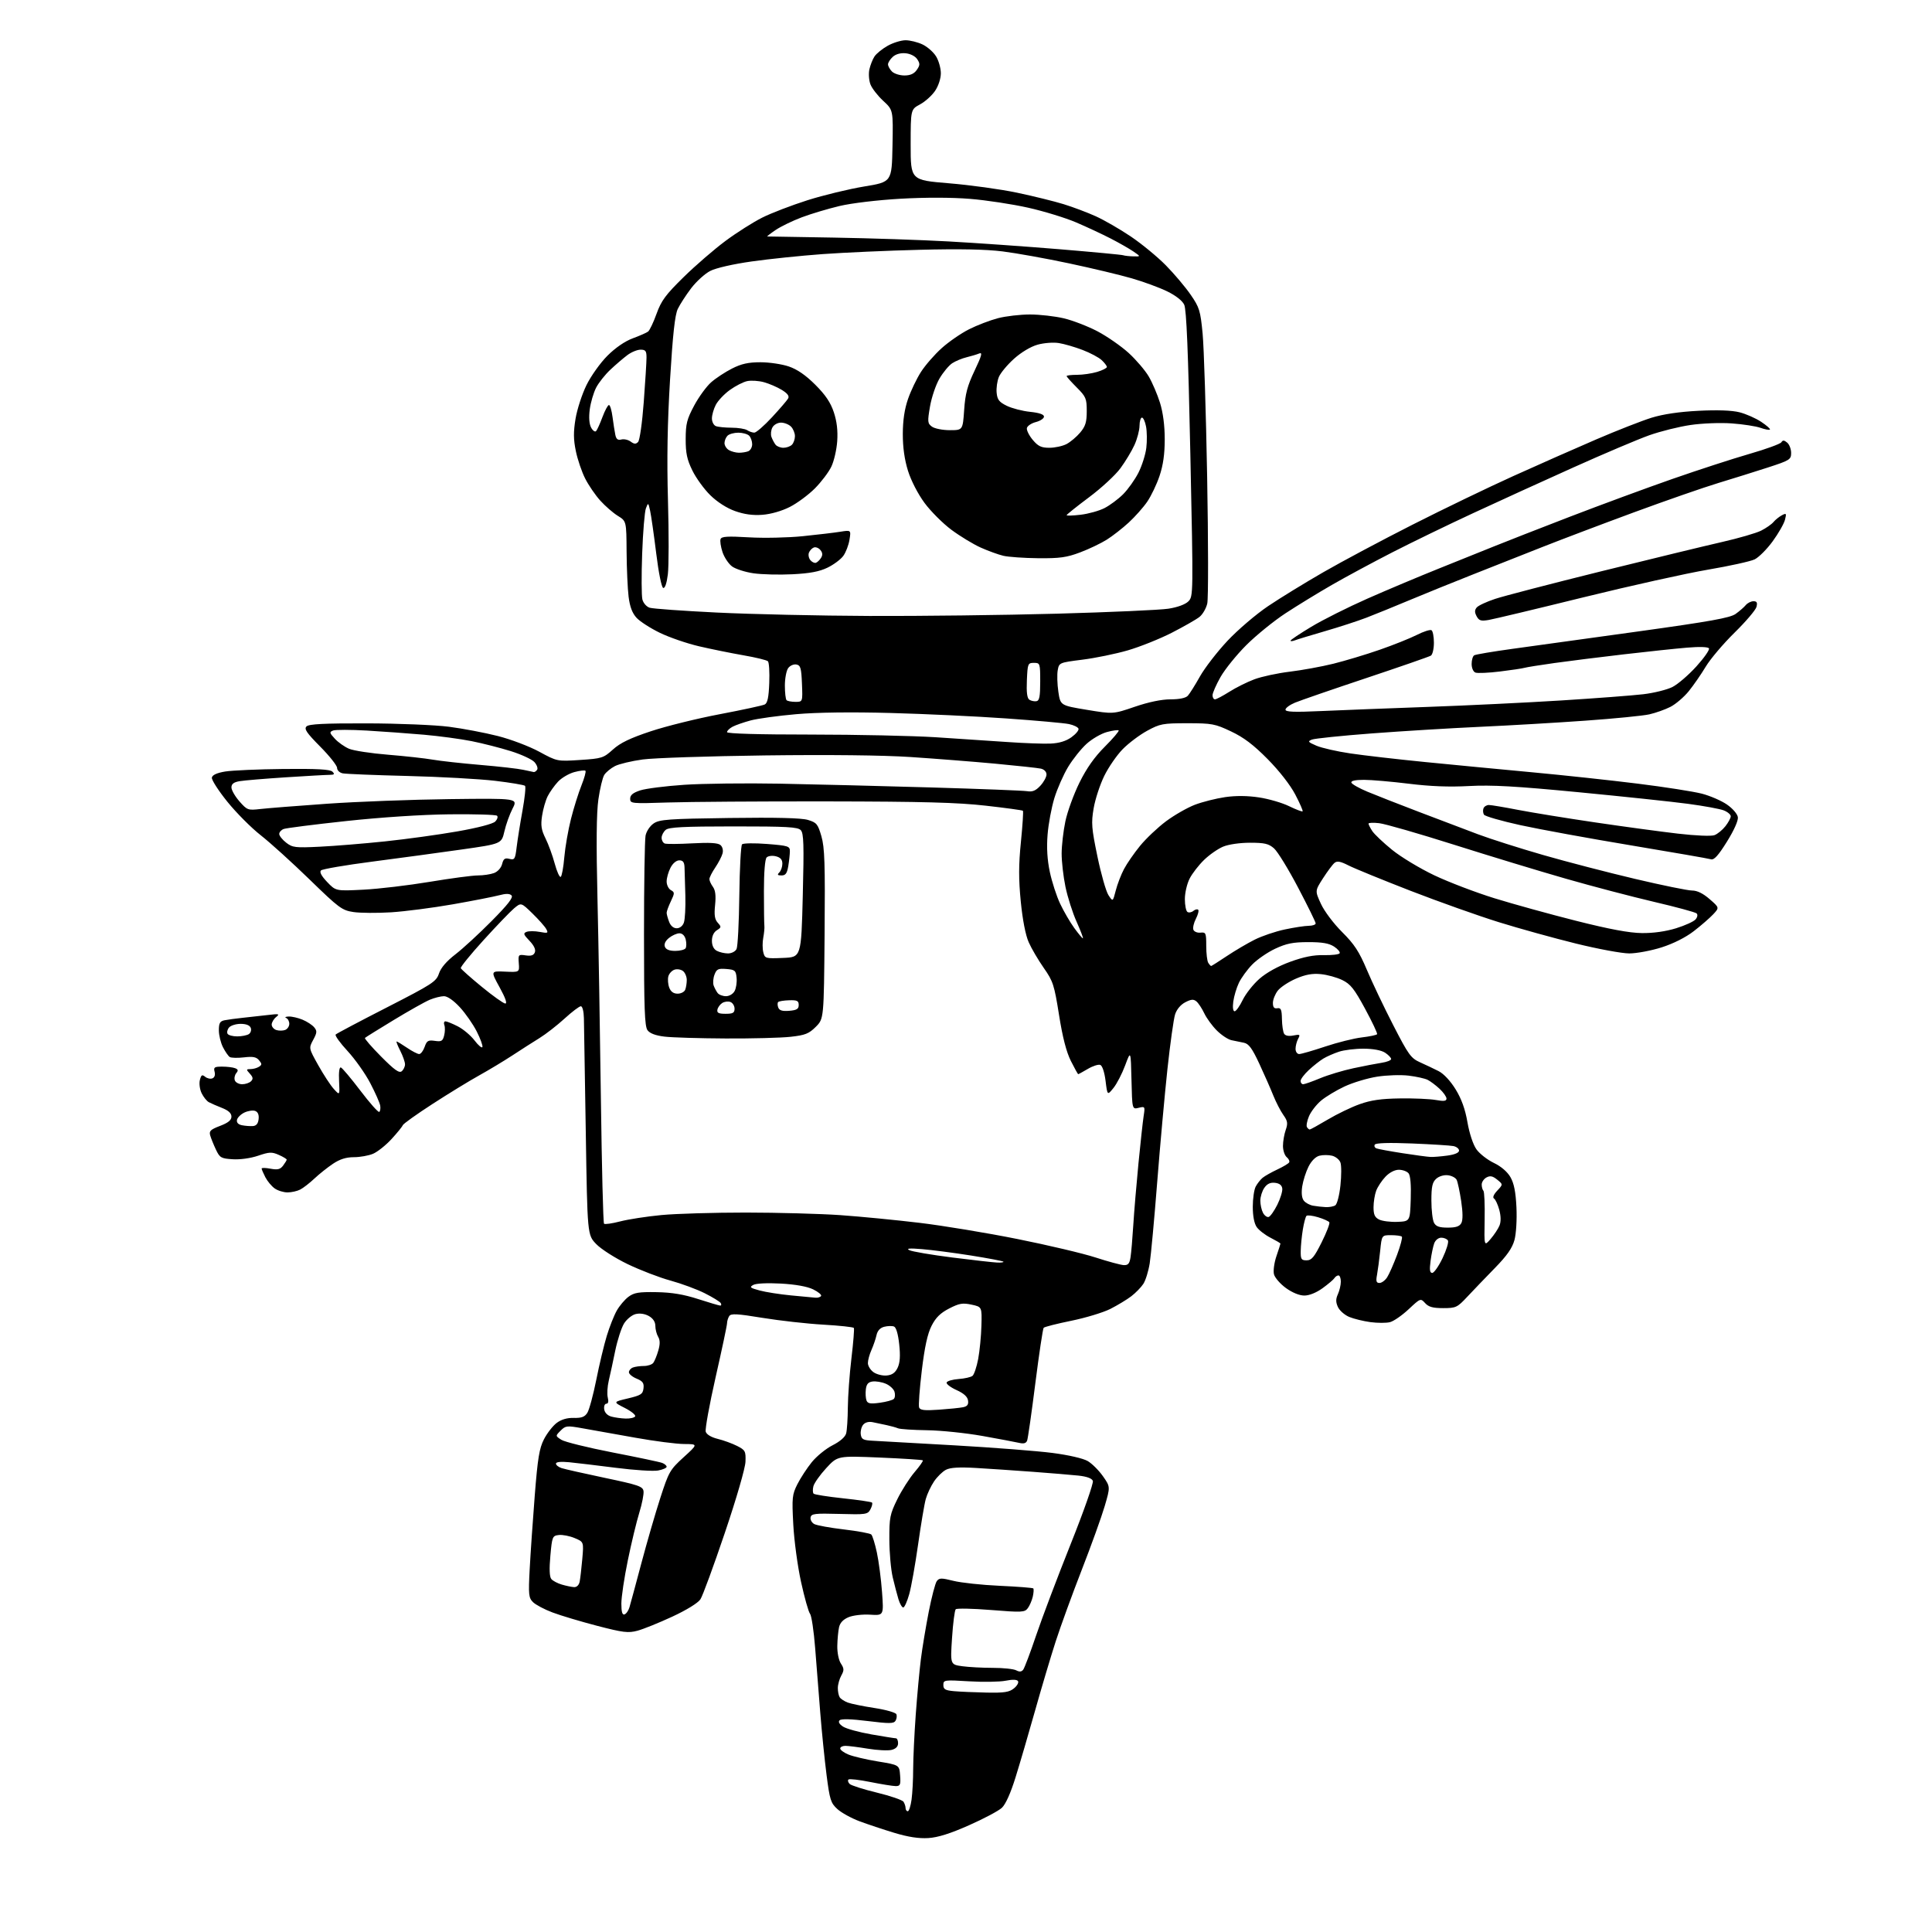 <?xml version="1.0" encoding="UTF-8" standalone="no"?>
<svg 
  version="1.1" 
  xmlns="http://www.w3.org/2000/svg" 
  xmlns:xlink="http://www.w3.org/1999/xlink" 
  xmlns:svg="http://www.w3.org/2000/svg"
  xmlns:rdf="http://www.w3.org/1999/02/22-rdf-syntax-ns#"
  xmlns:cc="http://creativecommons.org/ns#"
  xmlns:dc="http://purl.org/dc/elements/1.1/"
  viewBox="0 0 768 768"
  width="768"
  height="768"
>
<style>svg {background-color: white; }</style>"
<path stroke="none" fill="black" fill-rule="evenodd" d="M369.00,730.66C365.22,730.89 360.99,730.24 355.50,728.58C351.10,727.25 344.86,725.17 341.64,723.97C338.42,722.76 334.47,720.59 332.88,719.14C330.24,716.74 329.84,715.50 328.56,705.50C327.79,699.45 326.67,688.42 326.08,681.00C325.49,673.58 324.57,661.94 324.04,655.15C323.51,648.36 322.59,642.21 322.00,641.50C321.40,640.78 319.80,635.09 318.43,628.85C317.06,622.61 315.67,612.32 315.34,605.98C314.77,595.33 314.90,594.12 316.98,589.98C318.23,587.52 320.80,583.57 322.71,581.22C324.62,578.87 328.33,575.85 330.96,574.52C333.94,573.01 335.97,571.23 336.36,569.80C336.70,568.53 337.00,563.90 337.03,559.50C337.06,555.10 337.70,546.33 338.45,540.01C339.21,533.69 339.64,528.23 339.43,527.88C339.21,527.53 333.74,526.94 327.27,526.57C320.79,526.20 309.92,524.98 303.11,523.87C292.92,522.20 290.57,522.08 289.87,523.17C289.41,523.90 289.02,525.17 289.01,526.00C289.01,526.83 286.97,536.46 284.48,547.41C282.00,558.36 280.23,568.14 280.54,569.14C280.90,570.25 282.75,571.35 285.31,571.98C287.61,572.54 291.07,573.80 293.00,574.78C296.26,576.44 296.49,576.86 296.34,581.03C296.25,583.62 292.80,595.53 288.11,609.40C283.67,622.54 279.32,634.40 278.43,635.74C277.47,637.21 272.95,640.00 267.23,642.65C261.95,645.10 255.73,647.61 253.42,648.23C249.72,649.22 247.75,648.98 237.35,646.28C230.83,644.58 222.86,642.20 219.64,640.98C216.41,639.77 212.91,637.91 211.87,636.87C210.15,635.15 210.02,633.90 210.56,623.73C210.89,617.55 211.79,604.40 212.57,594.50C213.75,579.60 214.38,575.74 216.25,572.10C217.50,569.69 219.77,566.77 221.31,565.62C223.14,564.25 225.47,563.57 228.11,563.64C231.18,563.72 232.44,563.25 233.47,561.62C234.22,560.46 235.82,554.55 237.03,548.50C238.23,542.45 240.12,534.58 241.21,531.00C242.30,527.42 244.08,522.92 245.17,521.00C246.25,519.08 248.34,516.60 249.82,515.50C252.06,513.83 253.91,513.53 261.00,513.65C267.08,513.76 271.78,514.54 277.50,516.39C281.90,517.81 285.86,518.98 286.31,518.99C286.75,518.99 286.83,518.54 286.49,517.98C286.14,517.42 283.30,515.67 280.18,514.10C277.05,512.52 270.90,510.25 266.50,509.04C262.10,507.84 254.45,504.89 249.50,502.51C244.51,500.10 238.94,496.55 237.00,494.53C233.50,490.89 233.50,490.89 232.86,450.20C232.51,427.81 232.17,407.36 232.11,404.75C232.05,402.00 231.53,400.00 230.89,400.00C230.28,400.00 227.36,402.21 224.41,404.91C221.45,407.61 216.97,411.10 214.44,412.66C211.91,414.22 207.06,417.32 203.67,419.55C200.28,421.77 194.35,425.34 190.50,427.48C186.65,429.61 178.32,434.71 172.00,438.80C165.68,442.89 160.32,446.71 160.11,447.29C159.89,447.88 157.87,450.37 155.61,452.82C153.35,455.28 150.05,457.90 148.28,458.65C146.51,459.39 143.09,460.00 140.67,460.00C137.61,460.00 135.10,460.79 132.39,462.60C130.25,464.03 126.92,466.67 125.00,468.48C123.08,470.29 120.52,472.27 119.32,472.88C118.11,473.50 115.85,474.00 114.29,474.00C112.72,474.00 110.44,473.30 109.22,472.44C107.99,471.58 106.32,469.58 105.49,467.99C104.67,466.40 104.00,464.83 104.00,464.50C104.00,464.18 105.60,464.21 107.55,464.58C110.36,465.10 111.40,464.85 112.52,463.37C113.30,462.34 113.95,461.27 113.97,460.99C113.99,460.72 112.58,459.86 110.84,459.09C108.07,457.86 107.06,457.90 102.59,459.42C99.61,460.43 95.43,461.01 92.50,460.82C87.89,460.53 87.37,460.23 85.84,457.00C84.93,455.07 83.91,452.55 83.57,451.39C83.05,449.61 83.65,449.02 87.48,447.56C90.72,446.32 92.00,445.28 92.00,443.87C92.00,442.52 90.81,441.43 88.25,440.42C86.19,439.61 83.83,438.58 83.00,438.13C82.17,437.68 80.90,436.09 80.16,434.58C79.42,433.07 79.10,430.73 79.45,429.34C79.97,427.28 80.34,427.04 81.53,428.02C82.32,428.68 83.62,428.98 84.41,428.67C85.29,428.33 85.64,427.33 85.31,426.06C84.84,424.27 85.22,424.00 88.30,424.00C90.25,424.00 92.56,424.28 93.44,424.62C94.68,425.09 94.79,425.55 93.91,426.60C93.29,427.36 93.04,428.66 93.36,429.49C93.68,430.32 94.99,431.00 96.27,431.00C97.55,431.00 99.13,430.47 99.79,429.81C100.70,428.90 100.60,428.21 99.33,426.81C97.80,425.12 97.82,425.00 99.60,424.98C100.64,424.98 102.15,424.56 102.94,424.06C104.17,423.28 104.17,422.91 102.97,421.46C101.88,420.15 100.53,419.90 96.98,420.32C94.46,420.61 91.92,420.55 91.33,420.18C90.75,419.81 89.54,418.06 88.64,416.30C87.74,414.54 87.00,411.51 87.00,409.57C87.00,406.71 87.43,405.95 89.25,405.57C90.49,405.32 93.75,404.88 96.50,404.59C99.25,404.31 103.75,403.81 106.50,403.48C110.93,402.94 111.30,403.04 109.75,404.30C108.79,405.08 108.00,406.43 108.00,407.29C108.00,408.16 108.84,409.13 109.86,409.46C110.88,409.78 112.46,409.76 113.36,409.42C114.26,409.07 115.00,407.97 115.00,406.98C115.00,405.98 114.44,404.94 113.75,404.66C113.06,404.38 113.53,404.12 114.78,404.08C116.04,404.04 118.51,404.61 120.28,405.35C122.05,406.08 124.13,407.45 124.89,408.37C126.10,409.82 126.04,410.51 124.50,413.36C122.72,416.67 122.72,416.67 126.52,423.46C128.61,427.20 131.38,431.43 132.69,432.88C135.07,435.50 135.07,435.50 134.79,429.75C134.61,426.24 134.89,424.13 135.50,424.33C136.05,424.51 139.55,428.67 143.28,433.58C147.00,438.49 150.37,442.27 150.76,442.00C151.15,441.73 151.32,440.60 151.14,439.50C150.96,438.40 149.18,434.38 147.19,430.57C145.20,426.76 141.13,421.01 138.15,417.79C135.17,414.57 133.05,411.62 133.44,411.23C133.83,410.83 142.97,406.00 153.74,400.49C171.94,391.17 173.42,390.21 174.50,386.98C175.26,384.70 177.53,382.06 181.08,379.33C184.06,377.03 190.53,371.07 195.46,366.09C201.92,359.56 204.13,356.73 203.34,355.94C202.57,355.17 201.12,355.16 198.38,355.89C196.24,356.46 187.97,358.08 180.00,359.48C172.03,360.88 160.97,362.31 155.43,362.66C149.89,363.00 143.17,362.95 140.49,362.55C135.95,361.87 134.75,360.98 123.06,349.61C116.15,342.89 107.42,334.99 103.66,332.04C99.89,329.09 93.91,323.08 90.36,318.68C86.82,314.29 84.05,309.98 84.22,309.11C84.42,308.06 86.21,307.24 89.51,306.69C92.26,306.24 102.69,305.78 112.70,305.68C126.13,305.55 131.23,305.83 132.15,306.75C133.15,307.75 132.91,308.00 130.95,308.02C129.60,308.02 121.75,308.47 113.50,309.00C105.25,309.54 97.04,310.22 95.25,310.53C92.91,310.93 92.00,311.63 92.00,313.01C92.00,314.07 93.43,316.56 95.18,318.56C98.25,322.04 98.56,322.16 103.43,321.60C106.22,321.28 118.17,320.33 130.00,319.50C141.82,318.67 163.73,317.84 178.69,317.66C205.87,317.33 205.87,317.33 203.76,321.41C202.60,323.66 201.13,327.74 200.51,330.47C199.36,335.44 199.36,335.44 183.43,337.70C174.67,338.95 158.74,341.11 148.04,342.50C137.33,343.89 128.13,345.47 127.59,346.01C126.94,346.66 127.79,348.24 130.05,350.61C133.50,354.22 133.50,354.22 144.50,353.66C150.55,353.35 162.37,351.95 170.77,350.55C179.17,349.15 187.80,348.00 189.95,348.00C192.11,348.00 195.01,347.57 196.41,347.04C197.88,346.48 199.22,344.98 199.60,343.46C200.13,341.36 200.70,340.96 202.50,341.41C204.56,341.93 204.80,341.54 205.38,336.74C205.73,333.86 206.76,327.34 207.69,322.26C208.61,317.18 209.07,312.74 208.71,312.38C208.35,312.02 202.98,311.12 196.78,310.38C190.58,309.65 174.93,308.78 162.00,308.46C149.07,308.14 137.49,307.67 136.25,307.42C134.97,307.16 134.00,306.22 134.00,305.26C134.00,304.32 130.98,300.51 127.29,296.79C121.89,291.34 120.82,289.78 121.84,288.76C122.78,287.82 128.81,287.51 145.80,287.55C158.28,287.58 173.00,288.18 178.50,288.90C184.00,289.61 192.71,291.26 197.86,292.57C203.01,293.87 210.43,296.68 214.36,298.82C221.50,302.69 221.50,302.69 230.60,302.10C239.27,301.53 239.90,301.33 243.65,297.94C246.56,295.31 250.48,293.42 258.70,290.69C264.81,288.66 277.17,285.60 286.16,283.90C295.15,282.19 303.18,280.46 304.00,280.04C305.10,279.49 305.58,277.20 305.79,271.49C305.96,267.20 305.72,263.32 305.26,262.86C304.80,262.40 300.40,261.33 295.46,260.48C290.53,259.62 282.60,258.01 277.84,256.90C273.08,255.79 266.11,253.39 262.34,251.57C258.58,249.75 254.40,247.06 253.05,245.60C251.34,243.75 250.38,241.22 249.88,237.22C249.49,234.08 249.13,226.02 249.08,219.33C249.00,207.16 249.00,207.16 245.60,205.06C243.72,203.90 240.59,201.18 238.63,199.01C236.67,196.85 233.96,192.89 232.61,190.22C231.26,187.56 229.59,182.65 228.91,179.33C227.94,174.67 227.92,171.71 228.79,166.44C229.42,162.67 231.38,156.65 233.15,153.05C234.92,149.45 238.65,144.22 241.45,141.42C244.61,138.26 248.40,135.65 251.51,134.50C254.25,133.49 257.00,132.28 257.62,131.81C258.24,131.35 259.76,128.16 260.99,124.73C262.88,119.49 264.60,117.17 271.78,110.13C276.48,105.52 283.95,99.07 288.38,95.78C292.81,92.49 299.37,88.33 302.97,86.52C306.56,84.71 314.68,81.60 321.00,79.59C327.32,77.59 337.45,75.14 343.50,74.14C354.50,72.33 354.50,72.33 354.78,58.04C355.06,43.74 355.06,43.74 351.08,40.07C348.89,38.05 346.61,35.11 346.01,33.53C345.41,31.95 345.22,29.27 345.59,27.59C345.96,25.91 346.87,23.60 347.62,22.45C348.37,21.31 350.73,19.39 352.88,18.19C355.02,16.99 358.22,16.00 359.99,16.00C361.75,16.00 364.78,16.75 366.72,17.67C368.65,18.59 371.08,20.73 372.11,22.42C373.15,24.11 373.99,27.12 374.00,29.10C374.00,31.20 373.05,34.13 371.72,36.10C370.46,37.97 367.77,40.40 365.72,41.50C362.01,43.50 362.01,43.50 362.00,57.55C362.00,71.60 362.00,71.60 377.25,72.86C385.63,73.55 397.80,75.23 404.29,76.60C410.78,77.97 419.11,80.02 422.80,81.16C426.48,82.29 432.25,84.46 435.60,85.98C438.96,87.50 445.23,91.12 449.53,94.02C453.83,96.92 460.09,102.07 463.43,105.46C466.77,108.85 471.21,114.11 473.30,117.15C476.80,122.22 477.18,123.48 478.06,132.59C478.58,138.04 479.39,163.62 479.86,189.44C480.32,215.26 480.35,237.96 479.91,239.89C479.48,241.82 478.08,244.23 476.81,245.24C475.54,246.25 470.57,249.08 465.78,251.54C460.98,253.99 453.12,257.13 448.31,258.53C443.51,259.92 435.40,261.59 430.29,262.23C421.07,263.40 421.01,263.42 420.46,266.45C420.16,268.13 420.27,271.96 420.71,274.96C421.52,280.42 421.52,280.42 432.01,282.16C442.50,283.89 442.50,283.89 451.12,280.94C456.60,279.07 461.76,278.00 465.30,278.00C468.84,278.00 471.34,277.48 472.18,276.57C472.91,275.78 475.07,272.33 477.00,268.90C478.93,265.47 483.86,259.09 487.97,254.71C492.07,250.34 499.34,244.14 504.11,240.93C508.88,237.72 518.79,231.64 526.14,227.41C533.49,223.18 549.40,214.70 561.50,208.57C573.60,202.43 591.60,193.75 601.50,189.27C611.40,184.79 626.25,178.23 634.50,174.68C642.75,171.13 652.65,167.26 656.50,166.06C661.10,164.64 667.49,163.69 675.14,163.30C682.70,162.91 688.41,163.12 691.46,163.88C694.03,164.53 697.92,166.24 700.09,167.68C702.26,169.12 703.83,170.50 703.57,170.76C703.31,171.02 701.62,170.71 699.80,170.06C697.99,169.42 692.86,168.63 688.40,168.31C683.87,167.98 676.66,168.26 672.03,168.94C667.47,169.60 660.09,171.44 655.62,173.02C651.15,174.61 637.60,180.35 625.50,185.79C613.40,191.22 595.40,199.43 585.50,204.03C575.60,208.62 561.20,215.61 553.50,219.55C545.80,223.50 535.00,229.31 529.50,232.48C524.00,235.64 515.67,240.74 511.00,243.80C506.32,246.87 499.32,252.56 495.43,256.44C491.55,260.32 486.94,266.03 485.18,269.12C483.43,272.21 482.00,275.48 482.00,276.37C482.00,277.27 482.43,278.00 482.97,278.00C483.50,278.00 486.06,276.65 488.67,275.00C491.27,273.34 495.76,271.11 498.64,270.03C501.53,268.95 507.85,267.59 512.69,267.01C517.54,266.42 525.33,265.00 530.00,263.85C534.67,262.69 542.98,260.20 548.45,258.29C553.92,256.39 560.57,253.73 563.23,252.38C565.90,251.03 568.51,250.20 569.04,250.52C569.57,250.85 570.00,253.09 570.00,255.50C570.00,257.91 569.46,260.22 568.79,260.63C568.13,261.04 556.54,265.06 543.04,269.57C529.54,274.07 516.81,278.47 514.75,279.33C512.69,280.19 511.00,281.44 511.00,282.10C511.00,283.02 514.44,283.15 525.25,282.65C533.09,282.30 552.10,281.56 567.50,281.01C582.90,280.46 606.75,279.31 620.50,278.45C634.25,277.59 648.98,276.47 653.23,275.97C657.48,275.47 662.71,274.17 664.86,273.07C667.00,271.98 671.27,268.30 674.35,264.90C677.43,261.50 679.67,258.28 679.34,257.74C678.97,257.14 675.60,257.03 670.62,257.45C666.15,257.82 654.85,259.02 645.50,260.11C636.15,261.20 623.78,262.74 618.01,263.55C612.24,264.36 606.84,265.22 606.01,265.47C605.18,265.72 600.79,266.38 596.26,266.93C591.72,267.49 587.34,267.68 586.51,267.36C585.65,267.04 585.00,265.55 585.00,263.95C585.00,262.39 585.45,260.84 586.01,260.50C586.56,260.15 593.42,259.00 601.26,257.92C609.09,256.85 631.63,253.73 651.34,250.99C679.87,247.03 687.74,245.61 689.93,244.05C691.44,242.97 693.26,241.40 693.96,240.55C694.67,239.70 696.05,239.00 697.03,239.00C698.38,239.00 698.67,239.54 698.23,241.25C697.91,242.49 693.98,247.10 689.50,251.50C685.02,255.90 679.87,261.98 678.06,265.00C676.25,268.02 673.20,272.42 671.30,274.77C669.39,277.12 666.10,279.93 664.00,281.00C661.89,282.07 658.12,283.41 655.62,283.97C653.12,284.53 641.72,285.66 630.29,286.47C618.85,287.29 600.00,288.39 588.38,288.92C576.76,289.45 557.41,290.63 545.38,291.54C533.35,292.45 522.60,293.56 521.50,294.00C519.73,294.71 519.93,294.98 523.30,296.43C525.39,297.33 531.46,298.71 536.80,299.50C542.13,300.29 555.50,301.83 566.50,302.92C577.50,304.01 596.62,305.84 609.00,306.99C621.38,308.14 640.27,310.17 651.00,311.51C661.73,312.84 673.20,314.64 676.50,315.49C679.80,316.35 684.30,318.29 686.50,319.82C688.76,321.38 690.64,323.56 690.83,324.84C691.02,326.21 689.32,330.02 686.48,334.58C683.07,340.06 681.37,341.94 680.16,341.58C679.25,341.30 664.91,338.81 648.31,336.04C631.70,333.28 611.93,329.66 604.37,328.01C596.81,326.35 590.30,324.48 589.90,323.84C589.51,323.20 589.42,322.08 589.70,321.34C589.98,320.60 590.95,320.00 591.86,320.00C592.76,320.00 598.00,320.88 603.50,321.95C609.00,323.01 622.75,325.25 634.05,326.91C645.35,328.58 660.17,330.59 666.98,331.38C674.18,332.21 680.27,332.47 681.55,331.98C682.75,331.52 684.70,329.93 685.87,328.44C687.04,326.95 688.00,325.17 688.00,324.49C688.00,323.80 686.76,322.75 685.25,322.15C683.74,321.55 677.33,320.37 671.00,319.53C664.67,318.68 645.10,316.61 627.50,314.92C602.54,312.52 592.97,311.98 584.00,312.46C576.13,312.89 568.56,312.60 560.03,311.54C553.17,310.70 545.15,310.00 542.20,310.00C538.72,310.00 536.96,310.39 537.20,311.11C537.40,311.71 540.25,313.33 543.54,314.70C546.82,316.07 556.02,319.68 564.00,322.72C571.98,325.77 582.55,329.78 587.50,331.63C592.45,333.49 604.15,337.21 613.50,339.90C622.85,342.59 639.29,346.86 650.03,349.39C660.78,351.93 670.94,354.00 672.62,354.00C674.65,354.00 676.97,355.13 679.58,357.40C683.50,360.80 683.50,360.80 681.03,363.45C679.67,364.90 676.20,367.92 673.32,370.14C670.06,372.66 665.20,375.10 660.50,376.60C656.33,377.92 650.55,379.00 647.64,379.00C644.73,379.00 635.19,377.23 626.43,375.07C617.67,372.91 603.87,369.09 595.77,366.57C587.67,364.05 571.86,358.43 560.64,354.08C549.42,349.72 538.35,345.20 536.04,344.02C532.84,342.39 531.52,342.15 530.48,343.02C529.73,343.64 527.67,346.40 525.91,349.14C522.71,354.12 522.71,354.12 525.10,359.31C526.44,362.23 530.13,367.13 533.51,370.50C538.37,375.34 540.27,378.24 543.34,385.50C545.43,390.45 550.14,400.35 553.82,407.50C559.89,419.32 560.86,420.66 564.50,422.29C566.70,423.28 570.02,424.85 571.87,425.79C573.91,426.83 576.57,429.68 578.63,433.03C580.97,436.84 582.44,440.92 583.34,446.14C584.13,450.64 585.58,455.00 586.91,456.88C588.15,458.62 591.25,461.04 593.81,462.27C596.71,463.66 599.19,465.79 600.43,467.94C601.84,470.39 602.52,473.81 602.81,479.94C603.04,484.80 602.70,490.40 602.03,492.90C601.15,496.14 599.07,499.12 594.17,504.13C590.50,507.89 585.60,512.99 583.27,515.48C579.28,519.75 578.75,520.00 573.68,520.00C569.58,520.00 567.88,519.53 566.50,518.00C564.72,516.03 564.65,516.05 559.94,520.46C557.32,522.91 553.98,525.22 552.53,525.58C551.08,525.95 547.59,525.94 544.78,525.57C541.97,525.19 538.17,524.26 536.33,523.50C534.50,522.73 532.48,520.96 531.84,519.55C530.96,517.61 530.96,516.39 531.84,514.45C532.48,513.05 533.00,510.80 533.00,509.45C533.00,508.10 532.58,507.00 532.06,507.00C531.54,507.00 530.82,507.48 530.46,508.07C530.10,508.65 527.98,510.45 525.75,512.07C523.28,513.86 520.45,515.00 518.50,515.00C516.53,515.00 513.71,513.85 511.17,512.01C508.90,510.36 506.76,507.90 506.42,506.53C506.08,505.17 506.52,501.93 507.40,499.35C508.28,496.76 509.00,494.51 509.00,494.34C509.00,494.18 507.23,493.14 505.07,492.03C502.90,490.93 500.43,489.02 499.57,487.79C498.58,486.38 498.00,483.40 498.00,479.71C498.00,476.50 498.52,472.89 499.16,471.68C499.80,470.48 501.04,468.91 501.91,468.19C502.79,467.47 505.39,466.00 507.71,464.91C510.02,463.83 512.16,462.56 512.45,462.08C512.74,461.61 512.31,460.67 511.49,459.99C510.67,459.31 510.00,457.30 510.00,455.53C510.00,453.75 510.49,450.89 511.09,449.18C512.01,446.54 511.86,445.61 510.14,443.20C509.02,441.62 507.22,438.12 506.13,435.42C505.05,432.71 502.54,427.02 500.56,422.76C497.74,416.72 496.41,414.91 494.48,414.51C493.11,414.23 490.88,413.77 489.52,413.49C488.15,413.20 485.54,411.47 483.71,409.64C481.87,407.81 479.62,404.72 478.71,402.79C477.79,400.86 476.39,398.74 475.59,398.07C474.45,397.13 473.50,397.20 471.16,398.42C469.34,399.36 467.76,401.24 467.12,403.23C466.54,405.03 465.17,414.82 464.07,425.00C462.98,435.18 461.14,455.43 460.00,470.00C458.86,484.57 457.52,499.06 457.03,502.18C456.53,505.31 455.39,509.00 454.49,510.37C453.59,511.75 451.42,513.97 449.68,515.30C447.93,516.63 444.19,518.89 441.37,520.32C438.55,521.74 431.57,523.86 425.87,525.02C420.17,526.18 415.22,527.44 414.88,527.81C414.54,528.19 413.06,538.10 411.57,549.82C410.09,561.55 408.62,571.83 408.30,572.66C407.89,573.73 406.94,574.00 405.11,573.56C403.67,573.23 397.10,571.99 390.50,570.81C383.90,569.64 374.00,568.61 368.50,568.54C363.00,568.46 357.82,568.12 357.00,567.78C356.18,567.44 354.15,566.87 352.50,566.52C350.85,566.17 348.35,565.64 346.94,565.35C345.33,565.02 343.92,565.40 343.12,566.36C342.42,567.20 341.99,568.93 342.17,570.19C342.45,572.17 343.14,572.53 347.00,572.72C349.48,572.84 364.10,573.67 379.50,574.55C394.90,575.43 412.40,576.79 418.39,577.57C424.75,578.39 430.57,579.73 432.38,580.79C434.08,581.78 436.80,584.49 438.43,586.81C441.39,591.02 441.39,591.02 439.12,598.76C437.87,603.02 433.78,614.38 430.03,624.00C426.28,633.62 421.61,646.45 419.65,652.50C417.70,658.55 414.01,670.92 411.46,680.00C408.90,689.08 405.42,700.99 403.71,706.47C401.75,712.80 399.75,717.25 398.25,718.64C396.95,719.85 391.07,722.97 385.19,725.57C377.71,728.89 372.85,730.42 369.00,730.66zM360.86,720.00C361.34,720.00 362.01,717.91 362.36,715.36C362.71,712.81 363.00,707.30 363.00,703.11C363.01,698.92 363.47,689.20 364.03,681.50C364.59,673.80 365.51,663.90 366.07,659.50C366.62,655.10 368.03,646.66 369.18,640.75C370.34,634.84 371.78,629.33 372.39,628.52C373.36,627.22 374.21,627.21 379.00,628.41C382.02,629.17 390.31,630.06 397.40,630.38C404.50,630.71 410.51,631.17 410.75,631.42C410.99,631.66 410.90,633.13 410.55,634.68C410.19,636.23 409.30,638.30 408.57,639.28C407.33,640.94 406.26,640.99 393.95,640.00C386.65,639.41 380.33,639.28 379.91,639.71C379.49,640.15 378.83,645.27 378.45,651.10C377.75,661.69 377.75,661.69 382.51,662.35C385.13,662.71 390.62,663.00 394.71,663.00C398.79,663.00 402.95,663.44 403.96,663.98C405.24,664.66 406.08,664.59 406.74,663.73C407.26,663.05 409.59,656.88 411.91,650.00C414.24,643.12 420.39,626.87 425.58,613.87C430.78,600.87 434.76,589.53 434.43,588.68C434.04,587.66 432.04,586.93 428.67,586.57C425.82,586.27 417.65,585.59 410.50,585.06C403.35,584.53 393.23,583.85 388.00,583.54C381.30,583.15 377.77,583.36 376.03,584.26C374.67,584.96 372.54,587.04 371.29,588.90C370.04,590.75 368.57,593.89 368.01,595.88C367.45,597.87 366.08,606.02 364.95,614.00C363.82,621.98 362.24,630.86 361.42,633.75C360.61,636.64 359.54,639.00 359.05,639.00C358.56,639.00 357.71,637.54 357.16,635.75C356.62,633.96 355.58,630.02 354.87,627.00C354.15,623.98 353.55,617.22 353.53,611.98C353.50,603.27 353.77,601.92 356.69,595.98C358.44,592.42 361.54,587.57 363.56,585.20C365.58,582.84 367.06,580.73 366.84,580.51C366.62,580.29 358.91,579.79 349.70,579.40C332.96,578.70 332.96,578.70 328.44,583.60C325.96,586.29 323.67,589.53 323.34,590.80C323.02,592.06 323.06,593.39 323.43,593.76C323.80,594.13 329.05,594.95 335.10,595.60C341.14,596.24 346.33,597.00 346.63,597.29C346.92,597.59 346.64,598.80 346.01,599.98C344.92,602.01 344.26,602.11 333.71,601.81C323.91,601.54 322.52,601.70 322.22,603.18C322.03,604.11 322.70,605.30 323.69,605.84C324.69,606.37 330.01,607.34 335.50,607.98C341.00,608.63 345.88,609.53 346.35,609.99C346.82,610.44 347.82,613.66 348.57,617.15C349.32,620.64 350.24,627.71 350.62,632.85C351.31,642.20 351.31,642.20 345.90,641.86C342.86,641.67 339.11,642.11 337.31,642.86C335.18,643.75 333.92,645.09 333.53,646.88C333.20,648.36 332.89,651.68 332.84,654.27C332.79,656.94 333.40,659.97 334.27,661.28C335.56,663.26 335.59,663.96 334.43,666.05C333.68,667.40 333.06,669.62 333.05,671.00C333.04,672.38 333.37,674.03 333.79,674.69C334.20,675.34 335.66,676.29 337.02,676.80C338.38,677.30 343.18,678.28 347.69,678.97C352.19,679.66 356.08,680.78 356.34,681.45C356.60,682.13 356.44,683.30 355.97,684.05C355.26,685.19 353.48,685.20 344.93,684.14C338.31,683.31 334.39,683.21 333.76,683.84C333.13,684.47 333.61,685.36 335.14,686.36C336.44,687.21 341.50,688.60 346.38,689.45C351.27,690.30 355.65,691.00 356.13,691.00C356.61,691.00 357.00,691.89 357.00,692.98C357.00,694.28 356.11,695.19 354.41,695.61C352.98,695.97 348.73,695.75 344.97,695.13C341.20,694.51 337.19,694.00 336.06,694.00C334.93,694.00 334.00,694.47 334.00,695.05C334.00,695.63 335.46,696.71 337.25,697.45C339.04,698.20 344.32,699.44 349.00,700.21C357.50,701.61 357.50,701.61 357.81,705.81C358.08,709.46 357.85,710.00 356.08,710.00C354.96,710.00 350.41,709.27 345.98,708.38C341.54,707.48 337.63,707.04 337.27,707.39C336.92,707.74 337.13,708.53 337.74,709.14C338.34,709.74 343.23,711.30 348.60,712.60C353.96,713.90 358.72,715.53 359.16,716.23C359.61,716.93 359.98,718.06 359.98,718.75C359.99,719.44 360.39,720.00 360.86,720.00zM392.14,672.83C399.21,672.97 401.19,672.67 403.05,671.16C404.30,670.15 405.03,668.86 404.68,668.29C404.27,667.62 402.54,667.56 399.77,668.11C397.42,668.58 390.89,668.69 385.25,668.35C375.34,667.75 375.00,667.80 375.00,669.81C375.00,671.53 375.74,671.95 379.25,672.27C381.59,672.48 387.39,672.73 392.14,672.83zM248.25,641.75C248.94,641.52 249.83,640.25 250.22,638.92C250.62,637.59 252.74,629.75 254.93,621.50C257.12,613.25 260.51,601.55 262.47,595.50C265.85,585.04 266.31,584.24 271.76,579.27C277.50,574.05 277.50,574.05 271.98,574.02C268.94,574.01 260.16,572.88 252.48,571.50C244.79,570.13 235.46,568.46 231.73,567.80C225.34,566.65 224.85,566.70 222.86,568.69C220.76,570.80 220.76,570.80 223.13,572.33C224.43,573.18 233.60,575.44 243.50,577.37C253.40,579.29 262.29,581.16 263.25,581.54C264.21,581.91 265.00,582.60 265.00,583.06C265.00,583.53 263.47,584.20 261.60,584.55C259.73,584.90 252.19,584.42 244.85,583.48C237.51,582.54 229.14,581.55 226.25,581.26C222.91,580.94 221.00,581.14 221.00,581.81C221.00,582.39 222.01,583.20 223.25,583.60C224.49,584.00 232.25,585.75 240.50,587.49C253.80,590.28 255.54,590.88 255.81,592.75C255.98,593.92 255.23,597.76 254.14,601.29C253.05,604.82 250.99,613.34 249.58,620.22C248.16,627.10 247.00,634.85 247.00,637.45C247.00,640.78 247.37,642.04 248.25,641.75zM228.23,630.91C229.26,630.96 230.15,630.09 230.42,628.75C230.67,627.51 231.14,623.45 231.47,619.71C232.06,612.92 232.06,612.92 228.43,611.41C226.43,610.57 223.60,610.02 222.15,610.19C219.60,610.49 219.47,610.81 218.78,618.43C218.30,623.73 218.43,626.81 219.16,627.69C219.76,628.41 221.66,629.42 223.38,629.91C225.09,630.41 227.28,630.86 228.23,630.91zM248.69,563.90C250.45,563.96 252.15,563.57 252.48,563.04C252.80,562.51 250.96,561.00 248.38,559.69C243.68,557.30 243.68,557.30 249.59,555.90C254.78,554.67 255.54,554.18 255.80,551.89C256.05,549.80 255.51,549.04 253.05,548.02C251.37,547.33 250.00,546.19 250.00,545.49C250.00,544.79 250.71,543.94 251.58,543.61C252.45,543.27 254.42,543.00 255.96,543.00C257.50,543.00 259.18,542.44 259.70,541.75C260.21,541.06 261.11,538.87 261.68,536.88C262.43,534.31 262.41,532.73 261.62,531.38C261.01,530.35 260.51,528.40 260.51,527.05C260.50,525.46 259.59,524.08 257.93,523.14C256.33,522.24 254.34,521.95 252.65,522.37C251.15,522.75 249.09,524.45 248.03,526.18C246.99,527.91 245.43,532.73 244.57,536.91C243.72,541.08 242.56,546.43 242.00,548.79C241.44,551.16 241.26,554.19 241.60,555.54C241.99,557.11 241.79,558.00 241.04,558.00C240.39,558.00 240.00,558.99 240.18,560.21C240.38,561.57 241.46,562.68 243.00,563.11C244.38,563.49 246.94,563.85 248.69,563.90zM373.20,560.38C377.21,560.10 381.54,559.66 382.81,559.40C384.53,559.05 385.05,558.36 384.81,556.71C384.60,555.22 383.11,553.87 380.23,552.57C377.88,551.51 376.11,550.16 376.30,549.57C376.50,548.98 378.64,548.36 381.06,548.18C383.48,548.01 385.98,547.44 386.60,546.91C387.23,546.39 388.24,543.39 388.84,540.23C389.43,537.08 390.02,531.12 390.13,527.00C390.34,519.50 390.34,519.50 386.18,518.61C382.65,517.86 381.30,518.09 377.30,520.15C373.82,521.94 371.98,523.75 370.31,527.04C368.70,530.20 367.57,535.38 366.43,544.80C365.55,552.12 365.07,558.73 365.36,559.50C365.78,560.58 367.53,560.78 373.20,560.38zM349.73,557.62C352.31,557.27 354.82,556.58 355.31,556.09C355.80,555.60 355.91,554.30 355.57,553.21C355.22,552.11 353.64,550.68 352.06,550.03C350.48,549.37 348.13,548.99 346.84,549.17C345.11,549.41 344.42,550.24 344.18,552.33C344.00,553.89 344.12,555.87 344.45,556.72C344.92,557.95 346.01,558.13 349.73,557.62zM352.49,546.78C354.63,546.58 355.87,545.70 356.82,543.71C357.76,541.72 357.95,539.02 357.45,534.38C357.01,530.28 356.24,527.64 355.37,527.31C354.62,527.02 352.88,527.06 351.51,527.41C349.87,527.82 348.82,528.95 348.42,530.77C348.09,532.27 347.18,534.92 346.41,536.65C345.63,538.38 345.00,540.72 345.00,541.84C345.00,542.97 346.01,544.60 347.25,545.48C348.49,546.35 350.85,546.94 352.49,546.78zM324.19,515.86C325.12,515.94 326.11,515.62 326.40,515.16C326.68,514.71 325.25,513.52 323.21,512.53C320.84,511.39 316.21,510.56 310.39,510.24C304.99,509.95 300.53,510.16 299.43,510.78C297.84,511.67 298.18,511.97 301.94,512.98C304.33,513.63 309.94,514.51 314.40,514.94C318.85,515.37 323.26,515.79 324.19,515.86zM548.36,510.00C549.24,510.00 550.61,508.99 551.41,507.75C552.21,506.51 553.98,502.50 555.35,498.84C556.72,495.17 557.58,491.91 557.26,491.59C556.93,491.26 555.00,491.00 552.97,491.00C549.27,491.00 549.27,491.00 548.64,497.25C548.29,500.69 547.72,504.96 547.39,506.75C546.90,509.31 547.11,510.00 548.36,510.00zM569.34,506.00C570.05,506.00 571.90,503.35 573.45,500.11C574.99,496.88 575.95,493.73 575.57,493.11C575.19,492.50 574.00,492.00 572.92,492.00C571.79,492.00 570.60,492.96 570.12,494.25C569.67,495.49 569.01,498.64 568.67,501.25C568.20,504.80 568.37,506.00 569.34,506.00zM446.70,502.90C448.45,502.98 449.01,502.33 449.41,499.75C449.69,497.96 450.18,492.23 450.50,487.00C450.82,481.77 451.75,470.75 452.55,462.50C453.36,454.25 454.29,445.75 454.62,443.61C455.21,439.83 455.15,439.75 452.64,440.37C450.06,441.02 450.06,441.02 449.78,429.26C449.50,417.50 449.50,417.50 447.27,423.50C446.04,426.80 443.95,430.85 442.62,432.49C440.20,435.48 440.20,435.48 439.48,429.66C439.05,426.23 438.19,423.63 437.38,423.32C436.63,423.03 434.41,423.74 432.45,424.90C430.49,426.05 428.76,427.00 428.61,427.00C428.45,427.00 427.14,424.64 425.69,421.75C423.90,418.18 422.39,412.35 420.99,403.50C419.08,391.50 418.62,390.06 414.92,384.78C412.72,381.63 410.01,377.03 408.92,374.54C407.67,371.73 406.49,365.63 405.77,358.35C404.90,349.44 404.91,343.82 405.83,334.68C406.49,328.09 406.85,322.51 406.62,322.29C406.40,322.07 399.76,321.16 391.86,320.27C380.68,319.00 366.77,318.63 329.00,318.57C302.32,318.53 273.75,318.73 265.50,319.00C251.01,319.48 250.50,319.43 250.50,317.50C250.50,316.06 251.61,315.14 254.50,314.19C256.70,313.47 264.57,312.47 271.98,311.97C279.39,311.47 296.49,311.27 309.98,311.52C323.47,311.78 350.48,312.45 370.00,313.02C389.52,313.59 406.76,314.26 408.31,314.51C410.42,314.86 411.72,314.32 413.56,312.34C414.90,310.89 416.00,308.88 416.00,307.87C416.00,306.78 415.08,305.84 413.75,305.54C412.51,305.27 404.30,304.38 395.50,303.56C386.70,302.75 371.62,301.57 362.00,300.93C350.92,300.20 329.62,299.97 304.00,300.29C281.72,300.58 259.90,301.30 255.50,301.90C251.10,302.50 246.13,303.68 244.46,304.53C242.79,305.39 240.88,306.97 240.20,308.05C239.53,309.12 238.48,313.49 237.87,317.75C237.10,323.07 236.99,335.40 237.50,357.00C237.91,374.32 238.52,410.40 238.87,437.17C239.22,463.94 239.77,486.11 240.11,486.44C240.44,486.78 243.35,486.36 246.57,485.52C249.78,484.69 257.16,483.55 262.96,483.00C268.76,482.45 283.85,482.01 296.50,482.01C309.15,482.02 326.02,482.48 334.00,483.03C341.98,483.59 356.15,484.97 365.50,486.09C374.85,487.21 392.40,490.11 404.50,492.54C416.60,494.96 430.55,498.26 435.50,499.87C440.45,501.48 445.49,502.84 446.70,502.90zM396.42,501.89C398.02,501.95 399.12,501.79 398.86,501.53C398.60,501.27 392.79,500.17 385.94,499.08C379.10,498.00 370.35,496.86 366.50,496.55C361.53,496.14 360.08,496.27 361.50,496.97C362.60,497.52 370.25,498.82 378.50,499.87C386.75,500.92 394.81,501.82 396.42,501.89zM519.40,501.00C521.38,501.00 522.43,499.74 525.37,493.85C527.33,489.92 528.71,486.33 528.43,485.88C528.15,485.43 526.13,484.52 523.95,483.87C521.77,483.21 519.69,482.97 519.34,483.33C518.98,483.69 518.33,486.12 517.90,488.74C517.47,491.36 517.09,495.19 517.06,497.25C517.01,500.56 517.28,501.00 519.40,501.00zM592.55,492.50C593.97,490.85 595.56,488.44 596.08,487.15C596.69,485.64 596.65,483.43 595.99,480.94C595.41,478.82 594.47,476.79 593.90,476.44C593.25,476.04 593.74,474.84 595.17,473.31C597.50,470.83 597.50,470.83 595.16,468.93C593.37,467.48 592.37,467.27 590.91,468.05C589.86,468.61 589.00,469.88 589.00,470.87C589.00,471.86 589.31,472.97 589.68,473.35C590.06,473.72 590.28,478.86 590.17,484.77C589.97,495.50 589.97,495.50 592.55,492.50zM575.50,488.00C578.76,488.00 580.19,487.52 580.91,486.18C581.54,484.98 581.52,481.96 580.84,477.43C580.26,473.62 579.45,469.82 579.04,469.00C578.63,468.18 577.07,467.35 575.56,467.18C573.97,466.99 572.02,467.58 570.91,468.58C569.38,469.97 569.00,471.69 569.00,477.22C569.00,481.02 569.47,485.00 570.04,486.07C570.82,487.53 572.14,488.00 575.50,488.00zM555.50,485.71C560.50,485.50 560.50,485.50 560.79,476.65C560.98,470.99 560.66,467.30 559.92,466.40C559.28,465.63 557.54,465.00 556.06,465.00C554.43,465.00 552.34,466.08 550.75,467.75C549.31,469.26 547.65,471.77 547.06,473.32C546.48,474.86 546.00,477.83 546.00,479.91C546.00,482.84 546.51,483.95 548.25,484.80C549.49,485.41 552.75,485.82 555.50,485.71zM504.32,483.76C504.97,483.56 506.50,481.40 507.73,478.95C508.95,476.50 509.85,473.60 509.73,472.50C509.57,471.15 508.63,470.40 506.85,470.19C504.99,469.98 503.71,470.57 502.60,472.17C501.72,473.42 501.00,475.72 501.00,477.29C501.00,478.85 501.48,481.03 502.07,482.13C502.65,483.22 503.67,483.96 504.32,483.76zM527.00,479.85C528.38,479.91 530.08,479.60 530.79,479.15C531.51,478.69 532.42,475.18 532.84,471.24C533.26,467.34 533.26,463.23 532.84,462.11C532.43,460.98 530.94,459.77 529.54,459.42C528.14,459.07 525.88,459.06 524.51,459.41C522.98,459.79 521.31,461.46 520.15,463.77C519.12,465.82 518.00,469.34 517.66,471.58C517.26,474.19 517.48,476.24 518.27,477.26C518.94,478.14 520.62,479.05 522.00,479.29C523.38,479.53 525.62,479.78 527.00,479.85zM568.61,459.90C569.77,459.96 572.81,459.71 575.36,459.36C578.27,458.97 580.00,458.23 580.00,457.38C580.00,456.64 578.99,455.83 577.75,455.58C576.51,455.33 569.12,454.87 561.32,454.55C552.15,454.18 546.91,454.34 546.50,455.00C546.16,455.56 546.46,456.24 547.19,456.51C547.91,456.79 552.55,457.64 557.50,458.41C562.45,459.18 567.45,459.85 568.61,459.90zM520.63,449.00C520.92,449.00 524.16,447.21 527.83,445.03C531.51,442.84 537.21,440.09 540.51,438.92C544.95,437.33 549.08,436.74 556.50,436.64C562.00,436.56 568.41,436.84 570.75,437.26C573.99,437.84 575.00,437.71 575.00,436.70C575.00,435.97 573.76,434.22 572.25,432.81C570.74,431.40 568.60,429.80 567.50,429.25C566.40,428.70 563.00,427.95 559.94,427.58C556.87,427.21 551.25,427.39 547.44,427.99C543.62,428.59 537.80,430.34 534.50,431.88C531.20,433.42 526.98,435.97 525.11,437.54C523.25,439.12 521.10,441.91 520.33,443.75C519.56,445.58 519.20,447.52 519.53,448.04C519.85,448.57 520.35,449.00 520.63,449.00zM100.50,447.63C101.87,447.54 102.60,446.68 102.80,444.88C103.00,443.16 102.54,442.04 101.45,441.62C100.54,441.27 98.61,441.56 97.16,442.25C95.71,442.95 94.38,444.26 94.20,445.18C94.00,446.26 94.70,447.01 96.19,447.30C97.46,447.56 99.40,447.70 100.50,447.63zM518.03,431.00C518.60,431.00 521.63,429.93 524.78,428.62C527.93,427.31 533.88,425.52 538.00,424.64C542.12,423.76 547.19,422.78 549.25,422.47C551.31,422.16 553.00,421.49 553.00,420.98C553.00,420.47 551.92,419.34 550.60,418.47C549.09,417.49 545.92,416.89 542.11,416.87C538.76,416.85 534.33,417.39 532.26,418.07C530.19,418.75 527.38,419.99 526.00,420.83C524.62,421.67 522.04,423.72 520.25,425.38C518.46,427.04 517.00,428.98 517.00,429.70C517.00,430.41 517.46,431.00 518.03,431.00zM159.69,425.84C160.41,425.24 161.00,424.01 161.00,423.09C161.00,422.17 160.15,419.75 159.11,417.71C158.07,415.67 157.42,414.00 157.66,414.00C157.91,414.00 159.76,415.12 161.79,416.50C163.81,417.88 165.99,419.00 166.63,419.00C167.28,419.00 168.25,417.72 168.80,416.16C169.65,413.70 170.20,413.38 172.85,413.76C175.48,414.15 176.00,413.85 176.56,411.61C176.92,410.18 176.96,408.33 176.64,407.50C176.32,406.68 176.52,406.00 177.07,406.00C177.63,406.00 179.84,406.90 181.98,407.99C184.13,409.09 187.13,411.61 188.65,413.61C190.17,415.61 191.58,416.77 191.77,416.20C191.96,415.63 190.94,412.83 189.49,409.99C188.05,407.15 185.05,402.84 182.81,400.41C180.32,397.71 177.87,396.00 176.49,396.00C175.26,396.00 172.71,396.64 170.84,397.42C168.97,398.20 162.52,401.83 156.50,405.48C150.47,409.13 145.34,412.33 145.08,412.59C144.82,412.85 147.71,416.18 151.49,419.99C156.79,425.33 158.68,426.68 159.69,425.84zM516.44,419.00C517.24,419.00 521.87,417.66 526.75,416.03C531.62,414.40 538.18,412.76 541.33,412.39C544.48,412.02 547.22,411.44 547.42,411.11C547.62,410.77 545.47,406.23 542.64,401.00C538.35,393.07 536.85,391.18 533.58,389.59C531.42,388.53 527.57,387.47 525.02,387.23C521.66,386.90 518.94,387.40 515.15,389.03C512.28,390.27 509.04,392.40 507.96,393.77C506.88,395.15 506.00,397.35 506.00,398.68C506.00,400.42 506.49,401.01 507.75,400.79C509.19,400.55 509.52,401.30 509.59,405.08C509.63,407.60 510.03,410.23 510.46,410.93C510.95,411.73 512.32,411.99 514.15,411.62C516.76,411.10 516.95,411.23 516.02,412.95C515.46,414.01 515.00,415.80 515.00,416.93C515.00,418.07 515.65,419.00 516.44,419.00zM288.50,412.81C278.05,412.76 267.09,412.43 264.14,412.07C260.57,411.64 258.32,410.79 257.39,409.52C256.26,407.98 256.00,400.77 256.00,371.43C256.00,351.53 256.28,333.86 256.62,332.16C256.97,330.42 258.38,328.31 259.87,327.31C262.19,325.75 265.74,325.49 289.92,325.16C308.62,324.91 318.55,325.15 321.15,325.93C324.62,326.97 325.11,327.56 326.52,332.42C327.82,336.90 328.03,343.31 327.79,371.37C327.50,404.96 327.50,404.96 324.29,408.18C321.55,410.92 320.07,411.50 314.29,412.14C310.55,412.56 298.95,412.86 288.50,412.81zM94.31,411.98C96.06,411.98 98.13,411.57 98.90,411.09C99.66,410.60 100.01,409.48 99.68,408.60C99.28,407.57 97.86,407.00 95.65,407.00C93.78,407.00 91.70,407.66 91.04,408.46C90.37,409.26 90.12,410.38 90.47,410.96C90.83,411.53 92.55,411.99 94.31,411.98zM288.43,403.00C291.35,403.00 292.00,402.63 292.00,400.97C292.00,399.85 291.26,398.65 290.36,398.31C289.46,397.96 288.00,398.14 287.11,398.70C286.23,399.26 285.35,400.45 285.18,401.36C284.93,402.63 285.65,403.00 288.43,403.00zM313.74,401.81C316.73,401.56 317.50,401.09 317.50,399.50C317.50,397.83 316.87,397.52 313.72,397.62C311.64,397.68 309.67,398.00 309.34,398.32C309.02,398.65 309.03,399.64 309.37,400.52C309.82,401.68 311.01,402.04 313.74,401.81zM490.78,402.00C491.35,402.00 492.80,399.98 493.99,397.51C495.19,395.04 498.17,391.26 500.63,389.10C503.40,386.66 508.00,384.11 512.79,382.36C518.24,380.37 522.18,379.58 526.25,379.68C529.41,379.75 532.24,379.42 532.53,378.95C532.82,378.47 531.83,377.28 530.33,376.29C528.30,374.97 525.62,374.50 520.04,374.51C514.02,374.51 511.38,375.04 506.93,377.12C503.87,378.55 499.75,381.39 497.76,383.43C495.78,385.47 493.40,388.75 492.47,390.71C491.53,392.68 490.54,396.02 490.25,398.14C489.94,400.48 490.15,402.00 490.78,402.00zM200.84,398.92C201.71,398.97 200.93,396.71 198.61,392.49C195.03,385.98 195.03,385.98 200.76,386.24C206.50,386.50 206.50,386.50 206.23,382.92C205.97,379.46 206.06,379.36 208.97,379.78C211.14,380.10 212.16,379.76 212.62,378.55C213.03,377.47 212.27,375.85 210.47,373.97C208.06,371.46 207.91,370.97 209.35,370.42C210.27,370.07 212.62,370.08 214.57,370.45C217.79,371.05 218.04,370.94 217.14,369.31C216.60,368.31 214.13,365.53 211.65,363.11C207.15,358.73 207.15,358.73 204.32,361.11C202.77,362.43 197.30,368.12 192.17,373.77C187.04,379.42 182.99,384.41 183.17,384.86C183.35,385.32 187.10,388.65 191.50,392.26C195.90,395.87 200.10,398.87 200.84,398.92zM288.59,396.00C289.92,396.00 291.40,395.12 292.02,393.95C292.63,392.83 292.98,390.47 292.81,388.70C292.53,385.79 292.16,385.47 288.75,385.19C285.51,384.92 284.86,385.23 284.03,387.43C283.49,388.83 283.34,390.77 283.68,391.74C284.03,392.71 284.75,394.06 285.28,394.75C285.81,395.44 287.30,396.00 288.59,396.00zM269.37,395.00C270.70,395.00 272.06,394.29 272.39,393.42C272.73,392.55 273.00,390.80 273.00,389.54C273.00,388.28 272.35,386.70 271.55,386.04C270.75,385.38 269.22,385.11 268.16,385.45C267.09,385.79 265.97,387.00 265.67,388.14C265.38,389.28 265.54,391.29 266.04,392.61C266.65,394.22 267.74,395.00 269.37,395.00zM481.45,384.00C481.62,384.00 484.41,382.24 487.64,380.08C490.86,377.93 495.86,374.98 498.75,373.53C501.64,372.08 507.04,370.25 510.75,369.47C514.46,368.68 518.74,368.03 520.25,368.02C521.76,368.01 523.00,367.58 523.00,367.06C523.00,366.54 519.85,360.13 516.00,352.81C512.16,345.49 507.86,338.49 506.45,337.25C504.32,335.38 502.72,335.00 496.91,335.00C492.88,335.00 488.37,335.65 486.22,336.55C484.17,337.40 480.77,339.76 478.67,341.80C476.56,343.83 473.97,347.17 472.92,349.21C471.86,351.25 471.00,354.94 471.00,357.40C471.00,359.87 471.47,362.17 472.04,362.53C472.62,362.88 473.67,362.69 474.39,362.09C475.10,361.50 475.96,361.30 476.30,361.64C476.64,361.98 476.23,363.59 475.39,365.22C474.54,366.85 474.10,368.81 474.39,369.58C474.69,370.36 475.96,370.88 477.22,370.74C479.35,370.52 479.50,370.87 479.50,376.00C479.50,379.02 479.86,382.06 480.31,382.75C480.75,383.44 481.27,384.00 481.45,384.00zM311.28,380.79C318.50,380.50 318.50,380.50 319.12,356.00C319.63,335.69 319.49,331.24 318.32,330.00C317.14,328.74 312.82,328.50 291.60,328.51C271.71,328.52 265.93,328.81 264.64,329.88C263.74,330.63 263.00,332.05 263.00,333.04C263.00,334.03 263.56,335.05 264.25,335.31C264.94,335.57 269.87,335.54 275.22,335.24C281.96,334.87 285.37,335.06 286.36,335.89C287.21,336.59 287.56,337.97 287.23,339.24C286.91,340.44 285.61,342.96 284.33,344.85C283.05,346.73 282.00,348.81 282.00,349.45C282.00,350.09 282.63,351.48 283.40,352.54C284.38,353.88 284.64,356.05 284.26,359.74C283.85,363.76 284.10,365.45 285.32,366.80C286.79,368.43 286.77,368.66 284.96,369.79C283.73,370.56 283.00,372.12 283.00,373.97C283.00,375.87 283.69,377.30 284.93,377.96C286.00,378.53 288.01,379.00 289.40,379.00C290.81,379.00 292.31,378.23 292.79,377.25C293.27,376.29 293.76,366.73 293.89,356.00C294.02,345.27 294.51,336.11 294.98,335.64C295.44,335.16 299.92,335.10 304.91,335.49C313.32,336.16 314.00,336.37 313.99,338.36C313.98,339.54 313.70,342.19 313.36,344.25C312.87,347.18 312.28,348.00 310.67,348.00C309.06,348.00 308.87,347.73 309.80,346.80C310.46,346.14 311.00,344.57 311.00,343.32C311.00,341.70 310.25,340.85 308.43,340.39C307.00,340.03 305.37,340.23 304.76,340.84C304.09,341.51 303.67,346.66 303.67,354.22C303.67,360.97 303.75,367.18 303.85,368.00C303.95,368.82 303.75,370.96 303.41,372.74C303.06,374.52 303.07,377.12 303.42,378.53C304.04,381.01 304.27,381.08 311.28,380.79zM268.41,378.00C270.32,378.00 272.18,377.52 272.54,376.94C272.89,376.36 272.91,374.79 272.58,373.44C272.20,371.94 271.24,371.00 270.09,371.00C269.06,371.00 267.20,371.83 265.94,372.84C264.49,374.02 263.90,375.28 264.30,376.34C264.72,377.45 266.10,378.00 268.41,378.00zM430.46,373.00C430.71,373.00 429.60,370.07 428.00,366.49C426.39,362.92 424.39,356.64 423.54,352.54C422.69,348.44 422.01,342.48 422.02,339.29C422.03,336.11 422.69,330.35 423.50,326.50C424.30,322.65 426.82,315.74 429.08,311.15C431.92,305.39 435.05,300.95 439.18,296.82C442.47,293.53 444.95,290.62 444.68,290.35C444.42,290.09 442.33,290.37 440.04,290.99C437.76,291.60 434.11,293.71 431.95,295.67C429.78,297.62 426.48,301.76 424.60,304.86C422.73,307.96 420.26,313.56 419.12,317.29C417.98,321.03 416.76,327.55 416.43,331.79C416.01,337.04 416.30,341.78 417.33,346.66C418.17,350.59 420.01,356.27 421.43,359.26C422.85,362.26 425.36,366.58 427.01,368.86C428.66,371.14 430.22,373.00 430.46,373.00zM652.64,370.91C657.19,370.97 662.15,370.27 666.27,369.00C669.84,367.90 673.34,366.30 674.04,365.45C674.79,364.54 674.94,363.57 674.41,363.08C673.91,362.62 666.30,360.55 657.50,358.50C648.70,356.44 632.95,352.31 622.50,349.31C612.05,346.32 592.02,340.23 578.00,335.79C563.98,331.35 550.59,327.49 548.25,327.23C545.91,326.96 544.00,327.04 544.00,327.41C544.00,327.77 544.68,329.10 545.50,330.36C546.33,331.62 549.88,334.98 553.39,337.83C556.90,340.68 564.44,345.23 570.14,347.94C575.84,350.65 586.58,354.75 594.00,357.05C601.42,359.35 616.05,363.39 626.50,366.03C639.79,369.38 647.65,370.85 652.64,370.91zM269.00,369.00C270.22,369.00 271.38,368.09 271.85,366.75C272.30,365.51 272.56,360.68 272.44,356.00C272.32,351.32 272.17,346.26 272.11,344.75C272.03,342.72 271.49,342.00 270.03,342.00C268.85,342.00 267.43,343.19 266.53,344.95C265.69,346.57 265.00,349.03 265.00,350.40C265.00,351.78 265.75,353.32 266.67,353.83C268.23,354.71 268.23,355.00 266.67,358.29C265.75,360.22 265.00,362.27 265.00,362.84C265.00,363.40 265.44,365.02 265.98,366.43C266.58,368.04 267.72,369.00 269.00,369.00zM443.53,354.00C444.16,351.52 445.63,347.70 446.79,345.50C447.94,343.30 450.83,339.13 453.19,336.24C455.56,333.34 460.20,328.95 463.50,326.48C466.80,324.02 471.98,321.05 475.00,319.90C478.02,318.75 483.43,317.39 487.00,316.87C491.28,316.25 495.89,316.29 500.50,316.99C504.35,317.57 509.73,319.14 512.46,320.48C515.19,321.81 517.60,322.73 517.81,322.52C518.02,322.31 516.70,319.30 514.88,315.82C512.89,312.03 508.50,306.40 503.91,301.76C498.31,296.09 494.42,293.14 489.38,290.76C482.97,287.72 481.78,287.50 472.00,287.50C462.22,287.50 461.12,287.71 456.00,290.50C452.98,292.15 448.61,295.44 446.29,297.81C443.97,300.17 440.68,304.94 438.97,308.41C437.27,311.87 435.37,317.66 434.75,321.27C433.74,327.14 433.90,329.17 436.25,340.49C437.69,347.45 439.66,354.35 440.62,355.82C442.37,358.50 442.37,358.50 443.53,354.00zM222.89,348.57C223.34,348.29 223.98,344.79 224.32,340.78C224.66,336.78 225.86,329.90 226.98,325.50C228.09,321.10 229.97,315.12 231.14,312.21C232.30,309.31 233.02,306.69 232.73,306.40C232.44,306.11 230.45,306.34 228.30,306.92C226.16,307.50 223.24,309.21 221.82,310.73C220.39,312.26 218.55,314.86 217.71,316.51C216.88,318.17 215.87,321.67 215.48,324.30C214.90,328.13 215.18,329.91 216.86,333.29C218.01,335.60 219.65,340.10 220.51,343.29C221.37,346.47 222.44,348.84 222.89,348.57zM127.11,336.58C132.94,336.30 144.59,335.35 152.99,334.47C161.39,333.59 174.35,331.81 181.78,330.50C189.86,329.09 195.91,327.51 196.84,326.59C197.69,325.74 198.03,324.70 197.59,324.27C197.16,323.85 188.64,323.59 178.65,323.70C167.60,323.83 151.51,324.88 137.50,326.39C124.85,327.75 113.71,329.17 112.75,329.54C111.79,329.91 111.00,330.80 111.00,331.52C111.00,332.24 112.24,333.79 113.75,334.97C116.28,336.93 117.36,337.06 127.11,336.58zM212.19,306.90C212.57,306.95 213.18,306.52 213.54,305.94C213.90,305.35 213.40,304.00 212.44,302.93C211.47,301.86 207.26,299.91 203.09,298.60C198.91,297.29 191.90,295.50 187.50,294.62C183.10,293.74 174.55,292.59 168.50,292.06C162.45,291.53 152.24,290.79 145.82,290.41C139.39,290.04 133.36,290.03 132.42,290.39C130.88,290.99 130.95,291.32 133.10,293.65C134.42,295.09 136.96,296.88 138.74,297.64C140.52,298.40 147.50,299.47 154.24,300.01C160.98,300.56 168.97,301.44 172.00,301.97C175.03,302.50 183.57,303.44 191.00,304.07C198.43,304.70 206.07,305.57 208.00,306.01C209.93,306.44 211.81,306.84 212.19,306.90zM417.59,295.59C421.02,295.43 423.73,294.62 425.89,293.08C427.65,291.82 428.93,290.29 428.72,289.67C428.52,289.06 426.81,288.22 424.93,287.83C423.04,287.43 411.82,286.42 400.00,285.59C388.18,284.75 367.48,283.78 354.00,283.42C338.38,283.00 324.79,283.17 316.50,283.90C309.35,284.52 301.23,285.64 298.45,286.37C295.68,287.11 292.42,288.24 291.20,288.89C289.99,289.54 289.00,290.50 289.00,291.04C289.00,291.64 301.56,292.00 322.25,292.00C340.54,292.01 362.93,292.49 372.00,293.07C381.07,293.66 393.90,294.51 400.50,294.97C407.10,295.43 414.79,295.71 417.59,295.59zM316.21,279.00C319.09,279.00 319.09,279.00 318.79,271.76C318.54,265.53 318.23,264.47 316.57,264.15C315.50,263.95 314.04,264.59 313.32,265.58C312.59,266.57 312.00,269.70 312.00,272.52C312.00,275.35 312.30,277.97 312.67,278.33C313.03,278.70 314.63,279.00 316.21,279.00zM412.00,278.74C413.18,278.53 413.50,276.86 413.50,270.99C413.50,263.67 413.44,263.50 411.00,263.50C408.60,263.50 408.49,263.79 408.20,270.41C407.99,275.26 408.29,277.57 409.20,278.16C409.92,278.62 411.18,278.88 412.00,278.74zM514.75,254.54C513.79,254.91 513.00,254.97 513.00,254.67C513.00,254.38 516.71,251.89 521.25,249.16C525.79,246.42 535.80,241.40 543.49,238.00C551.19,234.59 564.02,229.20 571.99,226.00C579.97,222.81 589.88,218.82 594.00,217.15C598.12,215.47 611.58,210.22 623.89,205.47C636.21,200.73 654.66,193.93 664.89,190.36C675.13,186.79 688.87,182.32 695.44,180.43C702.01,178.54 707.71,176.46 708.12,175.81C708.67,174.91 709.23,174.94 710.42,175.94C711.29,176.66 712.00,178.50 712.00,180.04C712.00,182.68 711.49,183.00 702.75,185.84C697.66,187.49 688.77,190.27 683.00,192.02C677.23,193.77 662.16,199.01 649.53,203.66C636.89,208.32 620.47,214.54 613.03,217.48C605.59,220.42 593.20,225.32 585.50,228.36C577.80,231.40 566.55,235.96 560.50,238.49C554.45,241.03 546.66,244.20 543.20,245.53C539.73,246.86 532.30,249.28 526.70,250.90C521.09,252.53 515.71,254.16 514.75,254.54zM591.80,246.44C588.70,246.97 587.93,246.73 586.98,244.97C586.15,243.41 586.16,242.52 587.01,241.49C587.64,240.73 590.93,239.19 594.33,238.07C597.72,236.94 616.70,232.01 636.50,227.10C656.30,222.20 677.90,216.96 684.50,215.46C691.10,213.96 698.11,211.93 700.07,210.94C702.03,209.95 704.24,208.41 704.98,207.52C705.73,206.62 707.22,205.42 708.30,204.84C710.10,203.88 710.21,204.03 709.56,206.61C709.17,208.16 706.97,212.01 704.68,215.16C702.38,218.32 699.15,221.55 697.50,222.36C695.85,223.16 687.52,224.99 679.00,226.44C670.48,227.88 648.20,232.83 629.50,237.43C610.80,242.04 593.84,246.09 591.80,246.44zM345.60,244.85C365.45,244.93 398.98,244.53 420.10,243.95C441.22,243.37 461.18,242.48 464.45,241.97C468.08,241.41 471.17,240.27 472.39,239.06C474.36,237.09 474.37,236.46 473.18,180.40C472.32,139.52 471.64,123.01 470.74,121.12C469.98,119.51 467.35,117.46 463.93,115.80C460.87,114.31 454.55,111.99 449.89,110.64C445.23,109.29 434.02,106.61 424.96,104.69C415.91,102.76 404.03,100.63 398.56,99.94C391.77,99.10 381.29,98.89 365.56,99.30C352.88,99.62 335.52,100.39 327.00,101.01C318.48,101.63 305.80,102.94 298.83,103.93C291.38,104.98 284.58,106.54 282.33,107.70C280.22,108.78 276.81,111.88 274.75,114.58C272.69,117.29 270.30,120.99 269.43,122.80C268.29,125.19 267.44,132.94 266.36,150.80C265.31,168.11 265.06,182.54 265.53,199.03C265.90,211.97 265.88,225.15 265.48,228.32C265.03,231.90 264.33,233.94 263.63,233.71C262.98,233.50 261.79,227.61 260.85,219.92C259.94,212.54 258.85,204.96 258.44,203.07C257.70,199.72 257.66,199.70 256.76,202.07C256.25,203.41 255.58,211.52 255.27,220.11C254.96,228.69 255.00,236.87 255.36,238.29C255.72,239.73 257.00,241.18 258.25,241.58C259.49,241.98 271.52,242.84 285.00,243.50C298.48,244.16 325.74,244.77 345.60,244.85zM315.00,228.28C309.77,228.54 302.80,228.37 299.50,227.89C296.20,227.41 292.38,226.18 291.00,225.16C289.62,224.14 287.92,221.58 287.21,219.47C286.51,217.36 286.16,215.03 286.44,214.29C286.84,213.24 289.22,213.10 297.73,213.60C303.65,213.95 313.29,213.74 319.15,213.14C325.01,212.54 331.72,211.75 334.06,211.37C338.31,210.69 338.31,210.69 337.68,214.57C337.34,216.71 336.23,219.59 335.22,220.98C334.22,222.36 331.39,224.47 328.95,225.65C325.70,227.22 321.94,227.93 315.00,228.28zM324.33,223.72C324.89,223.54 325.81,222.66 326.37,221.77C327.08,220.64 327.01,219.71 326.12,218.64C325.42,217.80 324.25,217.35 323.50,217.64C322.76,217.92 321.89,218.85 321.56,219.70C321.23,220.56 321.49,221.89 322.13,222.66C322.77,223.43 323.76,223.91 324.33,223.72zM412.73,221.90C407.10,221.84 400.87,221.41 398.87,220.94C396.87,220.47 392.82,219.00 389.87,217.68C386.92,216.36 381.69,213.19 378.25,210.64C374.81,208.09 369.98,203.26 367.51,199.91C364.88,196.34 362.16,191.05 360.94,187.15C359.56,182.71 358.87,177.84 358.88,172.50C358.90,167.06 359.56,162.61 360.96,158.58C362.08,155.33 364.40,150.49 366.11,147.83C367.82,145.17 371.51,140.93 374.32,138.41C377.12,135.88 382.02,132.50 385.20,130.90C388.38,129.29 393.56,127.31 396.70,126.49C399.85,125.67 405.59,125.01 409.46,125.01C413.33,125.02 419.38,125.71 422.90,126.54C426.42,127.37 432.44,129.70 436.28,131.71C440.12,133.73 445.69,137.61 448.67,140.32C451.64,143.04 455.23,147.25 456.65,149.67C458.07,152.09 460.08,156.80 461.12,160.12C462.33,164.04 463.00,169.16 463.00,174.62C463.00,180.51 462.37,184.92 460.93,189.20C459.80,192.57 457.59,197.18 456.04,199.44C454.49,201.70 451.19,205.41 448.72,207.69C446.25,209.97 442.32,213.04 439.99,214.51C437.66,215.98 432.87,218.27 429.35,219.59C424.02,221.60 421.25,221.98 412.73,221.90zM303.06,204.64C299.23,204.93 295.84,204.46 292.17,203.15C288.90,201.99 285.10,199.55 282.37,196.87C279.91,194.47 276.70,190.04 275.23,187.04C273.09,182.67 272.56,180.15 272.57,174.54C272.58,168.47 273.05,166.63 275.95,161.21C277.80,157.76 280.84,153.59 282.70,151.96C284.55,150.33 288.29,147.87 291.00,146.50C294.72,144.61 297.49,144.00 302.29,144.00C305.78,144.00 310.86,144.75 313.57,145.68C316.92,146.82 320.29,149.14 324.09,152.94C328.12,156.96 330.17,160.00 331.45,163.85C332.66,167.48 333.09,171.15 332.81,175.34C332.58,178.73 331.53,183.30 330.47,185.50C329.42,187.70 326.47,191.60 323.91,194.17C321.35,196.73 316.87,200.05 313.94,201.53C310.74,203.15 306.42,204.39 303.06,204.64zM429.57,204.62C432.64,204.26 436.90,203.07 439.05,201.98C441.19,200.88 444.53,198.40 446.47,196.46C448.41,194.52 451.15,190.66 452.56,187.89C453.96,185.11 455.37,180.67 455.68,178.01C456.00,175.36 455.95,171.57 455.58,169.59C455.21,167.62 454.48,166.00 453.95,166.00C453.43,166.00 452.99,167.46 452.98,169.25C452.97,171.04 452.06,174.47 450.97,176.88C449.88,179.28 447.37,183.45 445.39,186.14C443.42,188.83 437.80,194.03 432.90,197.68C428.01,201.34 424.00,204.54 424.00,204.80C424.00,205.06 426.51,204.98 429.57,204.62zM293.67,179.97C294.86,179.99 296.55,179.73 297.42,179.39C298.29,179.06 299.00,177.80 299.00,176.59C299.00,175.39 298.46,173.86 297.80,173.20C297.14,172.54 295.21,172.00 293.50,172.00C291.79,172.00 289.86,172.54 289.20,173.20C288.54,173.86 288.00,175.19 288.00,176.15C288.00,177.11 288.79,178.36 289.75,178.92C290.71,179.48 292.48,179.95 293.67,179.97zM311.42,178.00C312.62,178.00 314.14,177.46 314.80,176.80C315.46,176.14 316.00,174.60 316.00,173.37C316.00,172.15 315.29,170.44 314.43,169.57C313.56,168.71 311.78,168.00 310.46,168.00C309.12,168.00 307.62,168.85 307.04,169.93C306.47,170.99 306.30,172.68 306.66,173.68C307.02,174.68 307.75,176.06 308.28,176.75C308.81,177.44 310.22,178.00 311.42,178.00zM417.14,178.00C419.32,178.00 422.37,177.34 423.93,176.54C425.49,175.73 427.94,173.67 429.38,171.96C431.50,169.44 432.00,167.81 432.00,163.42C432.00,158.43 431.68,157.68 428.00,154.00C425.80,151.80 424.00,149.78 424.00,149.50C424.00,149.22 425.86,149.00 428.13,149.00C430.41,149.00 434.01,148.48 436.13,147.84C438.26,147.20 440.00,146.32 440.00,145.88C440.00,145.44 439.07,144.21 437.93,143.15C436.80,142.09 433.38,140.27 430.33,139.11C427.29,137.94 423.04,136.71 420.90,136.37C418.72,136.02 414.97,136.31 412.44,137.02C409.73,137.78 405.96,140.03 403.08,142.62C400.43,145.00 397.72,148.26 397.06,149.86C396.40,151.45 396.00,154.28 396.18,156.13C396.44,158.89 397.18,159.83 400.22,161.32C402.27,162.32 406.43,163.40 409.47,163.71C413.12,164.09 415.00,164.73 415.00,165.61C415.00,166.34 413.54,167.32 411.75,167.78C409.96,168.25 408.37,169.33 408.20,170.18C408.04,171.03 409.09,173.14 410.54,174.87C412.68,177.41 413.93,178.00 417.14,178.00zM253.65,175.69C254.30,175.02 255.29,168.05 255.90,159.85C256.51,151.80 257.00,143.81 257.00,142.10C257.00,139.51 256.61,139.00 254.63,139.00C253.33,139.00 250.97,139.97 249.38,141.17C247.80,142.36 244.77,144.94 242.67,146.92C240.56,148.89 237.99,152.12 236.97,154.10C235.95,156.09 234.81,159.96 234.44,162.71C234.02,165.93 234.21,168.52 234.98,169.97C235.64,171.20 236.53,171.83 236.96,171.36C237.39,170.89 238.53,168.36 239.50,165.75C240.48,163.14 241.63,161.00 242.07,161.00C242.52,161.00 243.15,163.14 243.49,165.75C243.83,168.36 244.33,171.56 244.60,172.85C244.96,174.58 245.60,175.08 247.00,174.71C248.05,174.44 249.72,174.81 250.70,175.54C252.09,176.57 252.76,176.61 253.65,175.69zM299.85,171.98C300.59,171.99 303.74,169.25 306.85,165.90C309.96,162.54 312.86,159.17 313.29,158.41C313.84,157.45 313.08,156.41 310.79,155.00C308.98,153.89 305.77,152.50 303.67,151.93C301.56,151.35 298.55,151.16 296.97,151.51C295.40,151.85 292.31,153.44 290.09,155.05C287.88,156.65 285.38,159.30 284.54,160.93C283.69,162.56 283.00,165.00 283.00,166.34C283.00,167.69 283.71,169.06 284.58,169.39C285.45,169.73 288.26,170.01 290.83,170.02C293.40,170.02 296.18,170.47 297.00,171.00C297.82,171.53 299.11,171.98 299.85,171.98zM377.55,171.00C382.71,171.00 382.71,171.00 383.27,162.96C383.71,156.52 384.53,153.41 387.41,147.35C390.25,141.37 390.64,139.94 389.25,140.51C388.29,140.91 386.03,141.58 384.23,142.02C382.43,142.45 379.86,143.52 378.52,144.39C377.19,145.27 374.91,148.01 373.46,150.48C372.01,152.95 370.32,157.95 369.69,161.59C368.65,167.68 368.71,168.31 370.47,169.60C371.52,170.37 374.70,171.00 377.55,171.00zM450.50,101.91C453.50,101.99 453.50,101.99 450.50,99.94C448.85,98.82 444.80,96.51 441.50,94.81C438.20,93.11 432.04,90.23 427.81,88.42C423.58,86.61 414.98,83.97 408.69,82.56C402.40,81.15 392.00,79.57 385.57,79.05C378.34,78.46 367.80,78.44 357.97,79.00C348.79,79.53 338.54,80.75 333.73,81.89C329.14,82.98 322.39,85.00 318.73,86.38C315.06,87.76 310.37,90.04 308.30,91.44C306.23,92.85 304.75,94.00 305.02,94.00C305.28,94.00 317.20,94.20 331.50,94.45C345.80,94.69 366.27,95.37 377.00,95.97C387.73,96.56 407.52,97.95 421.00,99.06C434.48,100.18 445.95,101.26 446.50,101.47C447.05,101.67 448.85,101.87 450.50,101.91zM359.51,30.00C361.86,30.00 363.36,29.33 364.43,27.80C365.74,25.92 365.77,25.29 364.62,23.55C363.84,22.35 361.93,21.37 360.04,21.18C358.01,20.98 356.10,21.50 354.91,22.58C353.86,23.53 353.00,24.88 353.00,25.58C353.00,26.28 353.71,27.56 354.57,28.43C355.44,29.29 357.66,30.00 359.51,30.00z" />

</svg>